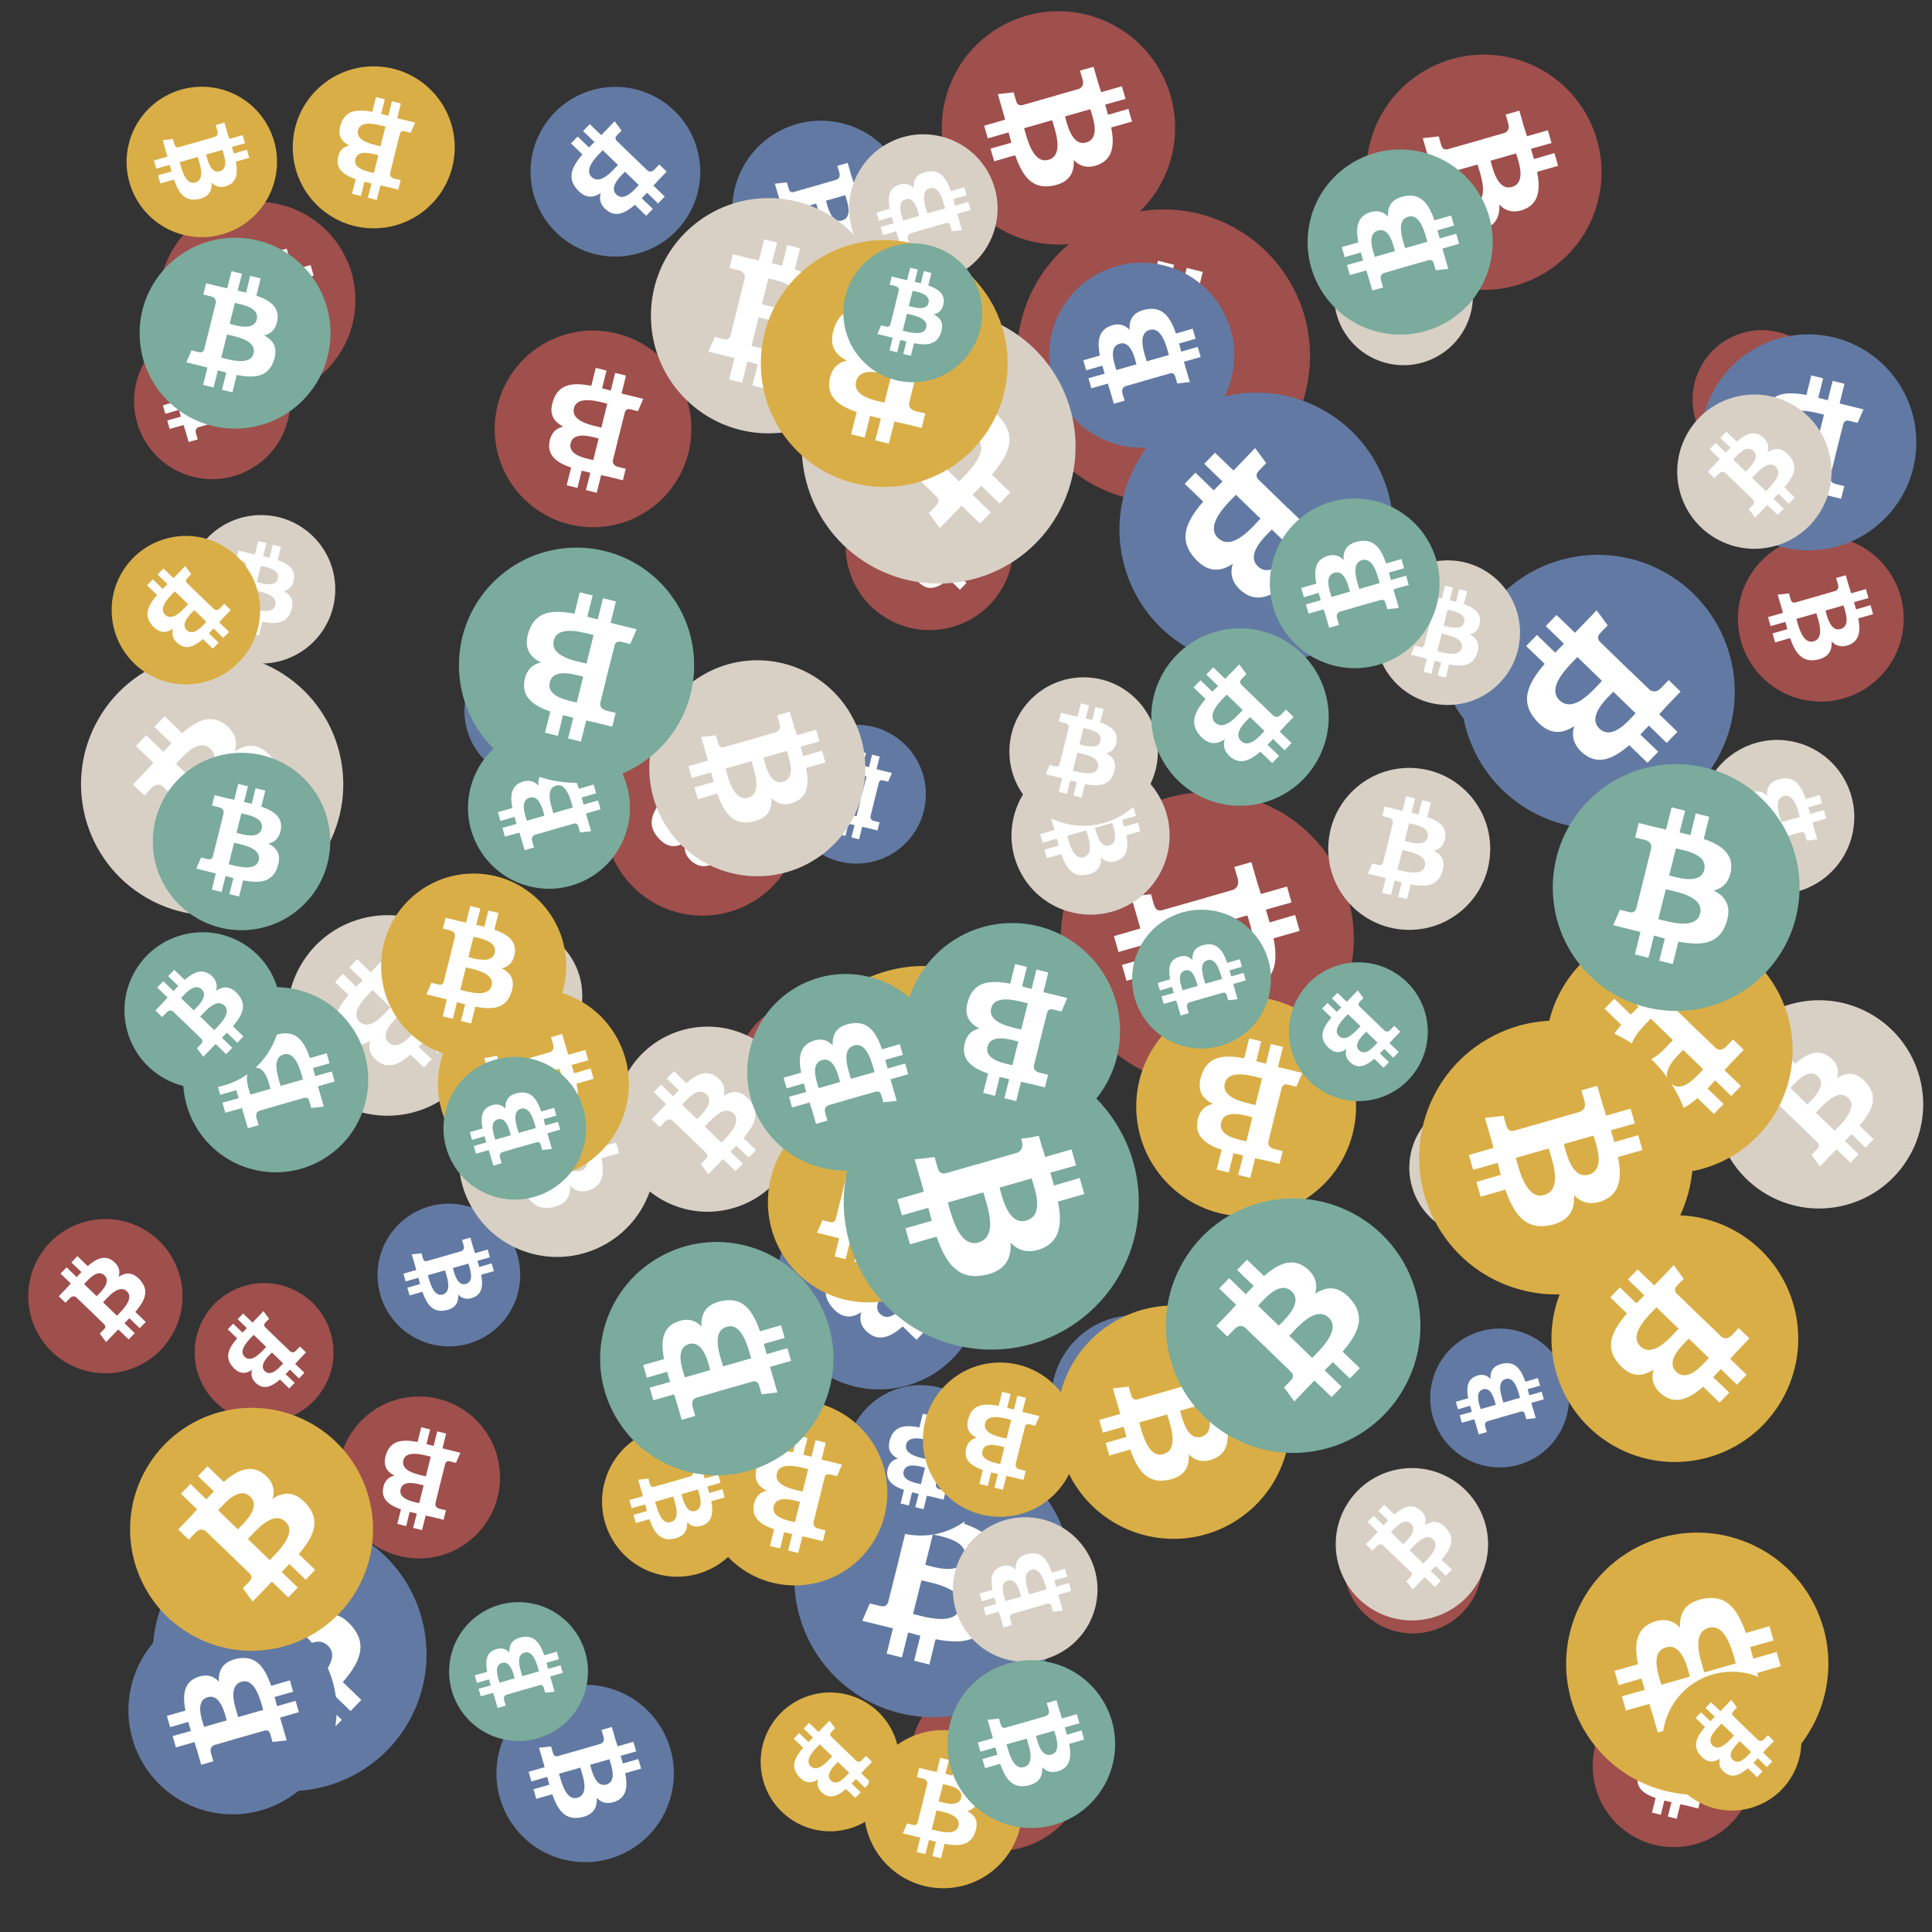 <svg viewBox="0 0 1024 1024"  xmlns="http://www.w3.org/2000/svg">
<rect x="0" y="0" width="1024" height="1024" fill="#333333" stroke="none"/>
<defs>
 <g id="asset1506" desc="Material Icons (Apache 2.0)/Logos/Bitcoin Logo">
  <path d="M738 439 c10 -68 -42 -105 -113 -129 l23 -92 -56 -14 -22 90 c-15 -4 -30 -7 -45 -11 l23 -90 -56 -14 -23 92 c-12 -3 -24 -6 -36 -8 l0 0 -77 -19 -15 60 c0 0 42 10 41 10 23 6 27 21 26 33 l-26 105 c2 0 4 1 6 2 -2 0 -4 -1 -6 -1 l-37 147 c-3 7 -10 17 -26 13 1 1 -41 -10 -41 -10 l-28 64 73 18 c14 3 27 7 40 10 l-23 93 56 14 23 -92 c15 4 30 8 45 12 l-23 92 56 14 23 -93 c96 18 168 11 198 -76 24 -70 -1 -110 -52 -136 37 -8 64 -33 72 -82 l0 0 zm-128 180 c-17 70 -135 32 -173 23 l31 -124 c38 10 160 28 142 101 zm17 -181 c-16 63 -114 31 -145 23 l28 -112 c32 8 134 23 117 89 l0 0 z" />
 </g>
<g id="asset1506_coin"><circle cx="511" cy="511" r="511" /><use href="#asset1506" fill="#FFF"/></g><g id="bitcoinArt18">
<use href="#asset1506_coin" fill="#9F4F4C" transform="translate(562,420) scale(0.152, 0.152) rotate(420, 512, 512)" />
<use href="#asset1506_coin" fill="#9F4F4C" transform="translate(539,111) scale(0.152, 0.152) rotate(360, 512, 512)" />
<use href="#asset1506_coin" fill="#9F4F4C" transform="translate(448,245) scale(0.087, 0.087) rotate(1200, 512, 512)" />
<use href="#asset1506_coin" fill="#9F4F4C" transform="translate(197,502) scale(0.072, 0.072) rotate(1080, 512, 512)" />
<use href="#asset1506_coin" fill="#9F4F4C" transform="translate(262,175) scale(0.102, 0.102) rotate(2340, 512, 512)" />
<use href="#asset1506_coin" fill="#9F4F4C" transform="translate(712,792) scale(0.072, 0.072) rotate(600, 512, 512)" />
<use href="#asset1506_coin" fill="#9F4F4C" transform="translate(814,526) scale(0.072, 0.072) rotate(1860, 512, 512)" />
<use href="#asset1506_coin" fill="#9F4F4C" transform="translate(390,530) scale(0.078, 0.078) rotate(2820, 512, 512)" />
<use href="#asset1506_coin" fill="#9F4F4C" transform="translate(15,646) scale(0.080, 0.080) rotate(660, 512, 512)" />
<use href="#asset1506_coin" fill="#9F4F4C" transform="translate(320,381) scale(0.102, 0.102) rotate(2280, 512, 512)" />
<use href="#asset1506_coin" fill="#9F4F4C" transform="translate(499,6) scale(0.121, 0.121) rotate(780, 512, 512)" />
<use href="#asset1506_coin" fill="#9F4F4C" transform="translate(179,740) scale(0.084, 0.084) rotate(2340, 512, 512)" />
<use href="#asset1506_coin" fill="#9F4F4C" transform="translate(897,175) scale(0.072, 0.072) rotate(1500, 512, 512)" />
<use href="#asset1506_coin" fill="#9F4F4C" transform="translate(844,893) scale(0.084, 0.084) rotate(2700, 512, 512)" />
<use href="#asset1506_coin" fill="#9F4F4C" transform="translate(921,284) scale(0.086, 0.086) rotate(60, 512, 512)" />
<use href="#asset1506_coin" fill="#9F4F4C" transform="translate(724,29) scale(0.122, 0.122) rotate(1500, 512, 512)" />
<use href="#asset1506_coin" fill="#9F4F4C" transform="translate(707,92) scale(0.080, 0.080) rotate(3240, 512, 512)" />
<use href="#asset1506_coin" fill="#9F4F4C" transform="translate(71,171) scale(0.081, 0.081) rotate(1320, 512, 512)" />
<use href="#asset1506_coin" fill="#9F4F4C" transform="translate(84,107) scale(0.102, 0.102) rotate(2220, 512, 512)" />
<use href="#asset1506_coin" fill="#9F4F4C" transform="translate(103,680) scale(0.072, 0.072) rotate(3360, 512, 512)" />
<use href="#asset1506_coin" fill="#9F4F4C" transform="translate(482,887) scale(0.092, 0.092) rotate(2580, 512, 512)" />
<use href="#asset1506_coin" fill="#627AA3" transform="translate(767,320) scale(0.072, 0.072) rotate(1740, 512, 512)" />
<use href="#asset1506_coin" fill="#627AA3" transform="translate(200,638) scale(0.074, 0.074) rotate(2580, 512, 512)" />
<use href="#asset1506_coin" fill="#627AA3" transform="translate(421,763) scale(0.144, 0.144) rotate(360, 512, 512)" />
<use href="#asset1506_coin" fill="#627AA3" transform="translate(556,139) scale(0.096, 0.096) rotate(1320, 512, 512)" />
<use href="#asset1506_coin" fill="#627AA3" transform="translate(901,177) scale(0.112, 0.112) rotate(540, 512, 512)" />
<use href="#asset1506_coin" fill="#627AA3" transform="translate(281,46) scale(0.088, 0.088) rotate(1200, 512, 512)" />
<use href="#asset1506_coin" fill="#627AA3" transform="translate(845,819) scale(0.096, 0.096) rotate(240, 512, 512)" />
<use href="#asset1506_coin" fill="#627AA3" transform="translate(263,893) scale(0.092, 0.092) rotate(2580, 512, 512)" />
<use href="#asset1506_coin" fill="#627AA3" transform="translate(758,704) scale(0.072, 0.072) rotate(2040, 512, 512)" />
<use href="#asset1506_coin" fill="#627AA3" transform="translate(593,208) scale(0.142, 0.142) rotate(840, 512, 512)" />
<use href="#asset1506_coin" fill="#627AA3" transform="translate(411,627) scale(0.107, 0.107) rotate(1560, 512, 512)" />
<use href="#asset1506_coin" fill="#627AA3" transform="translate(557,697) scale(0.087, 0.087) rotate(2640, 512, 512)" />
<use href="#asset1506_coin" fill="#627AA3" transform="translate(388,64) scale(0.092, 0.092) rotate(1140, 512, 512)" />
<use href="#asset1506_coin" fill="#627AA3" transform="translate(459,563) scale(0.128, 0.128) rotate(2040, 512, 512)" />
<use href="#asset1506_coin" fill="#627AA3" transform="translate(81,804) scale(0.142, 0.142) rotate(1380, 512, 512)" />
<use href="#asset1506_coin" fill="#627AA3" transform="translate(68,851) scale(0.108, 0.108) rotate(3120, 512, 512)" />
<use href="#asset1506_coin" fill="#627AA3" transform="translate(246,340) scale(0.072, 0.072) rotate(1200, 512, 512)" />
<use href="#asset1506_coin" fill="#627AA3" transform="translate(417,384) scale(0.072, 0.072) rotate(2700, 512, 512)" />
<use href="#asset1506_coin" fill="#627AA3" transform="translate(774,294) scale(0.142, 0.142) rotate(1920, 512, 512)" />
<use href="#asset1506_coin" fill="#627AA3" transform="translate(448,734) scale(0.078, 0.078) rotate(540, 512, 512)" />
<use href="#asset1506_coin" fill="#627AA3" transform="translate(486,599) scale(0.077, 0.077) rotate(840, 512, 512)" />
<use href="#asset1506_coin" fill="#D8D0C5" transform="translate(505,804) scale(0.075, 0.075) rotate(2040, 512, 512)" />
<use href="#asset1506_coin" fill="#D8D0C5" transform="translate(425,164) scale(0.142, 0.142) rotate(2460, 512, 512)" />
<use href="#asset1506_coin" fill="#D8D0C5" transform="translate(536,401) scale(0.082, 0.082) rotate(780, 512, 512)" />
<use href="#asset1506_coin" fill="#D8D0C5" transform="translate(99,273) scale(0.077, 0.077) rotate(2880, 512, 512)" />
<use href="#asset1506_coin" fill="#D8D0C5" transform="translate(889,209) scale(0.080, 0.080) rotate(1740, 512, 512)" />
<use href="#asset1506_coin" fill="#D8D0C5" transform="translate(901,392) scale(0.080, 0.080) rotate(2400, 512, 512)" />
<use href="#asset1506_coin" fill="#D8D0C5" transform="translate(708,778) scale(0.079, 0.079) rotate(1020, 512, 512)" />
<use href="#asset1506_coin" fill="#D8D0C5" transform="translate(345,105) scale(0.122, 0.122) rotate(0, 512, 512)" />
<use href="#asset1506_coin" fill="#D8D0C5" transform="translate(707,120) scale(0.072, 0.072) rotate(420, 512, 512)" />
<use href="#asset1506_coin" fill="#D8D0C5" transform="translate(243,562) scale(0.102, 0.102) rotate(2580, 512, 512)" />
<use href="#asset1506_coin" fill="#D8D0C5" transform="translate(344,350) scale(0.112, 0.112) rotate(60, 512, 512)" />
<use href="#asset1506_coin" fill="#D8D0C5" transform="translate(450,71) scale(0.077, 0.077) rotate(2400, 512, 512)" />
<use href="#asset1506_coin" fill="#D8D0C5" transform="translate(43,346) scale(0.136, 0.136) rotate(1020, 512, 512)" />
<use href="#asset1506_coin" fill="#D8D0C5" transform="translate(152,485) scale(0.104, 0.104) rotate(2280, 512, 512)" />
<use href="#asset1506_coin" fill="#D8D0C5" transform="translate(747,582) scale(0.072, 0.072) rotate(2460, 512, 512)" />
<use href="#asset1506_coin" fill="#D8D0C5" transform="translate(233,490) scale(0.074, 0.074) rotate(3240, 512, 512)" />
<use href="#asset1506_coin" fill="#D8D0C5" transform="translate(704,407) scale(0.084, 0.084) rotate(2520, 512, 512)" />
<use href="#asset1506_coin" fill="#D8D0C5" transform="translate(909,530) scale(0.108, 0.108) rotate(3540, 512, 512)" />
<use href="#asset1506_coin" fill="#D8D0C5" transform="translate(326,544) scale(0.096, 0.096) rotate(300, 512, 512)" />
<use href="#asset1506_coin" fill="#D8D0C5" transform="translate(535,359) scale(0.077, 0.077) rotate(1800, 512, 512)" />
<use href="#asset1506_coin" fill="#D8D0C5" transform="translate(729,297) scale(0.075, 0.075) rotate(2880, 512, 512)" />
<use href="#asset1506_coin" fill="#DAAE46" transform="translate(417,512) scale(0.142, 0.142) rotate(1080, 512, 512)" />
<use href="#asset1506_coin" fill="#DAAE46" transform="translate(59,284) scale(0.077, 0.077) rotate(3360, 512, 512)" />
<use href="#asset1506_coin" fill="#DAAE46" transform="translate(67,46) scale(0.078, 0.078) rotate(780, 512, 512)" />
<use href="#asset1506_coin" fill="#DAAE46" transform="translate(372,742) scale(0.096, 0.096) rotate(3060, 512, 512)" />
<use href="#asset1506_coin" fill="#DAAE46" transform="translate(830,812) scale(0.136, 0.136) rotate(3480, 512, 512)" />
<use href="#asset1506_coin" fill="#DAAE46" transform="translate(232,524) scale(0.099, 0.099) rotate(780, 512, 512)" />
<use href="#asset1506_coin" fill="#DAAE46" transform="translate(819,491) scale(0.128, 0.128) rotate(1920, 512, 512)" />
<use href="#asset1506_coin" fill="#DAAE46" transform="translate(489,722) scale(0.080, 0.080) rotate(1260, 512, 512)" />
<use href="#asset1506_coin" fill="#DAAE46" transform="translate(202,463) scale(0.096, 0.096) rotate(2520, 512, 512)" />
<use href="#asset1506_coin" fill="#DAAE46" transform="translate(403,897) scale(0.072, 0.072) rotate(2640, 512, 512)" />
<use href="#asset1506_coin" fill="#DAAE46" transform="translate(69,746) scale(0.126, 0.126) rotate(2460, 512, 512)" />
<use href="#asset1506_coin" fill="#DAAE46" transform="translate(602,528) scale(0.114, 0.114) rotate(2700, 512, 512)" />
<use href="#asset1506_coin" fill="#DAAE46" transform="translate(403,127) scale(0.128, 0.128) rotate(1260, 512, 512)" />
<use href="#asset1506_coin" fill="#DAAE46" transform="translate(752,541) scale(0.142, 0.142) rotate(2940, 512, 512)" />
<use href="#asset1506_coin" fill="#DAAE46" transform="translate(319,756) scale(0.078, 0.078) rotate(3300, 512, 512)" />
<use href="#asset1506_coin" fill="#DAAE46" transform="translate(560,692) scale(0.121, 0.121) rotate(1860, 512, 512)" />
<use href="#asset1506_coin" fill="#DAAE46" transform="translate(822,644) scale(0.128, 0.128) rotate(1920, 512, 512)" />
<use href="#asset1506_coin" fill="#DAAE46" transform="translate(155,35) scale(0.084, 0.084) rotate(2700, 512, 512)" />
<use href="#asset1506_coin" fill="#DAAE46" transform="translate(407,584) scale(0.104, 0.104) rotate(2160, 512, 512)" />
<use href="#asset1506_coin" fill="#DAAE46" transform="translate(881,886) scale(0.072, 0.072) rotate(2280, 512, 512)" />
<use href="#asset1506_coin" fill="#DAAE46" transform="translate(458,917) scale(0.082, 0.082) rotate(360, 512, 512)" />
<use href="#asset1506_coin" fill="#7AAB9C" transform="translate(502,880) scale(0.087, 0.087) rotate(2580, 512, 512)" />
<use href="#asset1506_coin" fill="#7AAB9C" transform="translate(238,849) scale(0.072, 0.072) rotate(2040, 512, 512)" />
<use href="#asset1506_coin" fill="#7AAB9C" transform="translate(673,264) scale(0.088, 0.088) rotate(960, 512, 512)" />
<use href="#asset1506_coin" fill="#7AAB9C" transform="translate(618,635) scale(0.132, 0.132) rotate(3180, 512, 512)" />
<use href="#asset1506_coin" fill="#7AAB9C" transform="translate(693,79) scale(0.096, 0.096) rotate(3480, 512, 512)" />
<use href="#asset1506_coin" fill="#7AAB9C" transform="translate(235,560) scale(0.074, 0.074) rotate(600, 512, 512)" />
<use href="#asset1506_coin" fill="#7AAB9C" transform="translate(248,385) scale(0.084, 0.084) rotate(240, 512, 512)" />
<use href="#asset1506_coin" fill="#7AAB9C" transform="translate(97,523) scale(0.096, 0.096) rotate(960, 512, 512)" />
<use href="#asset1506_coin" fill="#7AAB9C" transform="translate(243,290) scale(0.122, 0.122) rotate(540, 512, 512)" />
<use href="#asset1506_coin" fill="#7AAB9C" transform="translate(600,482) scale(0.072, 0.072) rotate(2760, 512, 512)" />
<use href="#asset1506_coin" fill="#7AAB9C" transform="translate(610,333) scale(0.092, 0.092) rotate(1200, 512, 512)" />
<use href="#asset1506_coin" fill="#7AAB9C" transform="translate(81,399) scale(0.092, 0.092) rotate(2160, 512, 512)" />
<use href="#asset1506_coin" fill="#7AAB9C" transform="translate(447,559) scale(0.153, 0.153) rotate(420, 512, 512)" />
<use href="#asset1506_coin" fill="#7AAB9C" transform="translate(683,510) scale(0.072, 0.072) rotate(840, 512, 512)" />
<use href="#asset1506_coin" fill="#7AAB9C" transform="translate(479,489) scale(0.112, 0.112) rotate(1620, 512, 512)" />
<use href="#asset1506_coin" fill="#7AAB9C" transform="translate(66,494) scale(0.081, 0.081) rotate(2100, 512, 512)" />
<use href="#asset1506_coin" fill="#7AAB9C" transform="translate(823,405) scale(0.128, 0.128) rotate(2880, 512, 512)" />
<use href="#asset1506_coin" fill="#7AAB9C" transform="translate(318,658) scale(0.121, 0.121) rotate(1680, 512, 512)" />
<use href="#asset1506_coin" fill="#7AAB9C" transform="translate(396,516) scale(0.102, 0.102) rotate(3120, 512, 512)" />
<use href="#asset1506_coin" fill="#7AAB9C" transform="translate(447,129) scale(0.072, 0.072) rotate(1080, 512, 512)" />
<use href="#asset1506_coin" fill="#7AAB9C" transform="translate(74,126) scale(0.099, 0.099) rotate(2520, 512, 512)" />
</g>
</defs>
<use href="#bitcoinArt18" />
</svg>
